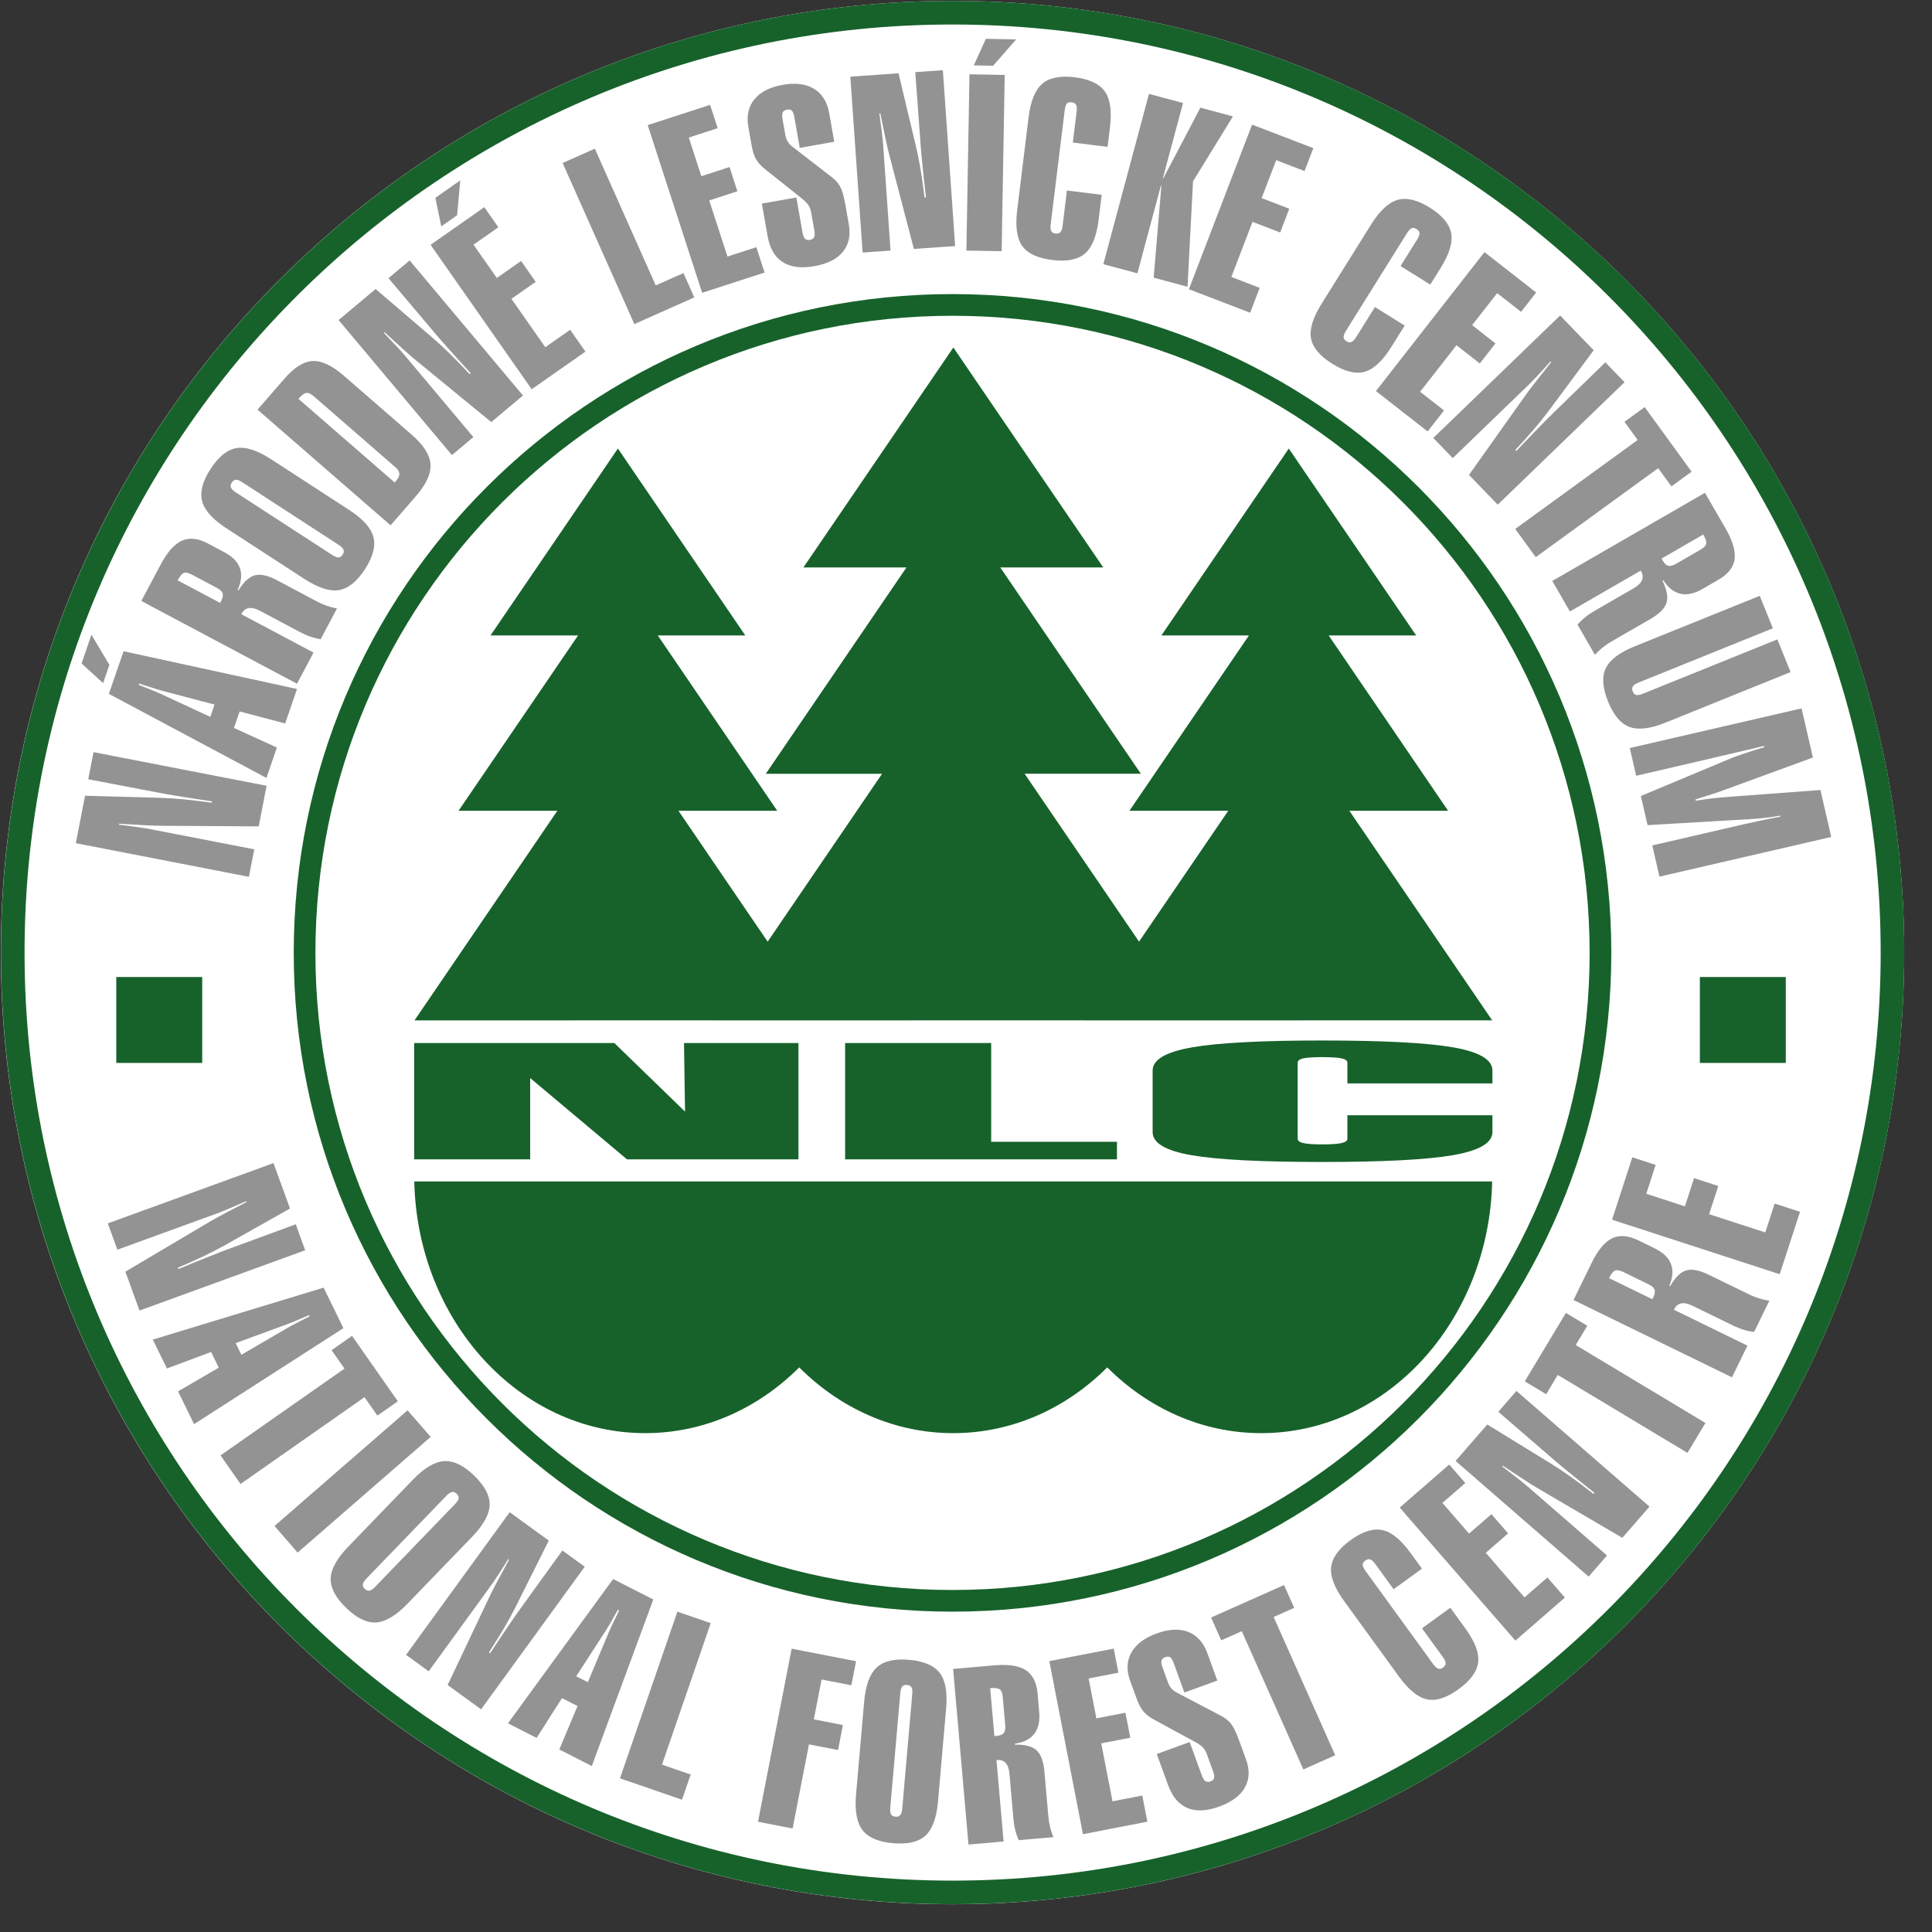 <svg xmlns="http://www.w3.org/2000/svg" xmlns:xlink="http://www.w3.org/1999/xlink" viewBox="0 0 935 935">
  <rect x="0" y="0" width="935" height="935" fill="#333333" stroke="none"/>
  <g class="content">
    <g class="layer">
      <g transform="matrix(1 0 0 1 461 461)" align="center">
        <path d="M -662.605 -742.729 C -408.236 -742.729 -202.03 -948.936 -202.03 -1203.304 C -202.03 -1457.672 -408.236 -1663.879 -662.605 -1663.879 C -916.974 -1663.879 -1123.18 -1457.672 -1123.18 -1203.304 C -1123.18 -948.936 -916.974 -742.729 -662.605 -742.729 Z " vector-effect="non-scaling-stroke" transform="matrix(1 0 0 1 662.584 1203.31)" stroke-linecap="butt" opacity="1" fill="rgb(255, 255, 255)" stroke="none" stroke-width="1" stroke-linejoin="miter" stroke-miterlimit="4" class=""/>
        <path d="M 302.446 776.198 L 218.691 759.917 L 223.153 736.966 C 223.153 736.966 259.789 737.97 259.789 737.97 C 263.07 738.07 266.719 738.314 270.731 738.694 C 274.739 739.069 279.298 739.632 284.429 740.347 C 284.429 740.347 284.562 739.669 284.562 739.669 C 278.6 738.793 273.401 737.983 268.979 737.265 C 264.529 736.541 261.36 735.987 259.422 735.611 C 259.422 735.611 224.703 728.983 224.703 728.983 L 227.257 715.859 L 311.009 732.14 L 307.19 751.793 C 307.19 751.793 260.037 751.495 260.037 751.495 C 258.207 751.501 255.426 751.405 251.719 751.21 C 248.041 751.017 244.005 750.776 239.612 750.488 C 239.612 750.488 239.525 750.934 239.525 750.934 C 243.062 751.38 246.136 751.793 248.781 752.165 C 251.421 752.536 253.567 752.901 255.231 753.223 C 255.231 753.223 305.033 762.9 305.033 762.9 L 302.446 776.198 L 302.446 776.198 L 302.446 776.198 Z M 310.921 728.343 L 234.686 687.661 L 241.793 667.029 L 325.748 685.289 L 320 701.979 L 297.962 696.165 L 295.211 704.157 L 315.987 713.628 L 310.921 728.343 Z M 283.773 698.797 L 285.822 692.842 C 285.822 692.842 260.59 686.181 260.59 686.181 C 259.174 685.818 256.644 685.033 252.996 683.859 C 251.417 683.355 250.194 682.959 249.318 682.656 C 249.318 682.656 249.108 683.269 249.108 683.269 C 252.161 684.467 254.579 685.446 256.389 686.198 C 258.198 686.947 259.38 687.454 259.934 687.731 C 259.934 687.731 283.773 698.797 283.773 698.797 L 283.773 698.797 L 283.773 698.797 Z M 234.93 673.608 L 231.884 682.459 L 221.463 672.938 L 226.243 659.045 L 234.93 673.608 Z M 286.901 636.346 C 286.901 636.346 274.904 629.971 274.904 629.971 C 273.194 629.058 271.884 628.789 270.958 629.149 C 270.021 629.52 269.02 630.69 267.946 632.711 C 267.946 632.711 288.52 643.648 288.52 643.648 C 288.52 643.648 288.955 642.831 288.955 642.831 C 289.789 641.26 290.062 639.996 289.756 639.054 C 289.451 638.107 288.504 637.198 286.901 636.346 C 286.901 636.346 286.901 636.346 286.901 636.346 L 286.901 636.346 Z M 325.719 682.751 L 250.38 642.693 C 250.38 642.693 259.727 625.12 259.727 625.12 C 262.987 618.983 266.421 615.128 270.062 613.508 C 273.686 611.901 277.888 612.372 282.649 614.901 C 282.649 614.901 290.562 619.107 290.562 619.107 C 294.52 621.215 297.016 623.793 298.099 626.847 C 299.177 629.905 298.809 633.421 296.971 637.388 C 296.971 637.388 297.367 637.599 297.367 637.599 C 299.93 633.459 302.595 631.008 305.351 630.281 C 308.136 629.545 311.748 630.372 316.21 632.744 C 316.21 632.744 335.355 642.926 335.355 642.926 C 336.888 643.74 338.508 644.442 340.161 645.033 C 341.838 645.612 343.491 646.042 345.082 646.33 C 345.082 646.33 337.185 661.186 337.185 661.186 C 335.644 660.971 334.003 660.566 332.276 659.983 C 330.57 659.413 328.793 658.624 326.999 657.67 C 326.999 657.67 324.247 656.207 324.247 656.207 C 324.247 656.207 307.838 647.48 307.838 647.48 C 305.731 646.36 303.929 645.918 302.421 646.141 C 300.933 646.38 299.752 647.298 298.9 648.901 C 298.9 648.901 298.785 649.111 298.785 649.111 L 333.727 667.686 L 325.719 682.752 L 325.719 682.752 L 325.719 682.751 Z M 291.529 607.508 C 284.872 603.186 280.954 598.806 279.805 594.38 C 278.661 589.946 280.029 584.756 283.889 578.814 C 287.748 572.864 291.913 569.496 296.401 568.714 C 300.88 567.95 306.488 569.752 313.211 574.12 C 313.211 574.12 350.966 598.641 350.966 598.641 C 357.66 602.988 361.575 607.363 362.719 611.76 C 363.871 616.157 362.491 621.36 358.612 627.339 C 354.727 633.313 350.533 636.694 346.049 637.43 C 341.57 638.17 335.979 636.376 329.285 632.029 C 329.285 632.029 291.529 607.508 291.529 607.508 C 291.529 607.508 291.529 607.508 291.529 607.508 Z M 296.017 590.079 C 296.017 590.079 342.751 620.43 342.751 620.43 C 344.012 621.248 345.025 621.648 345.818 621.62 C 346.587 621.602 347.248 621.157 347.797 620.314 C 348.388 619.405 348.525 618.575 348.215 617.855 C 347.918 617.12 347.141 616.359 345.913 615.562 C 345.913 615.562 299.182 585.211 299.182 585.211 C 297.922 584.393 296.909 583.996 296.149 584.042 C 295.401 584.072 294.715 584.55 294.124 585.459 C 293.574 586.306 293.459 587.099 293.769 587.818 C 294.066 588.554 294.827 589.306 296.017 590.079 C 296.017 590.079 296.017 590.079 296.017 590.079 L 296.017 590.079 Z M 326.421 544.876 L 373.008 585.372 C 373.008 585.372 373.615 584.678 373.615 584.678 C 374.781 583.331 375.33 582.132 375.256 581.099 C 375.185 580.07 374.524 578.996 373.244 577.884 C 373.244 577.884 333.987 543.76 333.987 543.76 C 332.495 542.463 331.251 541.881 330.252 542.008 C 329.24 542.149 327.975 543.091 326.421 544.876 C 326.421 544.876 326.421 544.876 326.421 544.876 Z M 371.012 606.091 L 306.62 550.112 C 306.62 550.112 319.678 535.091 319.678 535.091 C 324.429 529.62 328.992 526.781 333.33 526.575 C 337.682 526.356 342.764 528.785 348.578 533.839 C 348.578 533.839 381.202 562.198 381.202 562.198 C 386.996 567.235 390.032 572.016 390.326 576.562 C 390.611 581.107 388.268 586.239 383.31 591.946 C 383.31 591.946 371.012 606.091 371.012 606.091 Z M 400.706 572.111 L 345.859 506.749 L 363.768 491.719 C 363.768 491.719 391.607 515.562 391.607 515.562 C 394.094 517.698 396.781 520.191 399.66 523.004 C 402.537 525.823 405.727 529.128 409.26 532.914 C 409.26 532.914 409.793 532.467 409.793 532.467 C 405.711 528.033 402.182 524.137 399.194 520.794 C 396.194 517.43 394.078 515.005 392.81 513.492 C 392.81 513.492 370 486.492 370 486.492 L 380.243 477.897 L 435.086 543.26 L 419.748 556.132 C 419.748 556.132 383.285 526.227 383.285 526.227 C 381.859 525.079 379.76 523.253 377.008 520.773 C 374.269 518.302 371.28 515.575 368.054 512.587 C 368.054 512.587 367.706 512.88 367.706 512.88 C 370.173 515.45 372.297 517.711 374.12 519.666 C 375.942 521.615 377.379 523.24 378.47 524.546 C 378.47 524.546 411.078 563.405 411.078 563.405 L 400.706 572.111 L 400.706 572.111 L 400.706 572.111 Z M 439.305 540.231 L 390.367 470.343 L 416.375 452.129 L 423.181 461.852 L 411.149 470.277 L 422.43 486.384 L 434.173 478.165 L 441.239 488.261 L 429.499 496.48 L 445.884 519.884 L 457.921 511.463 L 465.317 522.025 L 439.305 540.231 Z M 403.211 456.046 L 395.541 461.413 L 392.702 447.587 L 404.743 439.158 L 403.211 456.046 Z M 488.991 508.699 L 454.284 430.753 L 469.871 423.81 L 499.334 489.979 L 512.751 484.004 L 517.995 495.786 L 488.991 508.699 Z M 521.809 493.566 L 495.446 412.418 L 525.64 402.608 L 529.31 413.893 L 515.339 418.43 L 521.413 437.137 L 535.049 432.703 L 538.859 444.426 L 525.223 448.856 L 534.053 476.029 L 548.024 471.492 L 552.012 483.752 L 521.809 493.566 Z M 544.16 413.29 C 543.214 407.943 544.196 403.476 547.111 399.897 C 550.032 396.331 554.595 394.004 560.78 392.914 C 566.999 391.814 572.065 392.468 575.974 394.843 C 579.883 397.224 582.334 401.207 583.309 406.744 C 583.309 406.744 585.731 420.475 585.731 420.475 L 569.045 423.418 C 569.045 423.418 566.412 408.484 566.412 408.484 C 566.144 406.964 565.747 405.955 565.231 405.422 C 564.702 404.914 563.929 404.752 562.896 404.93 C 561.825 405.12 561.123 405.566 560.809 406.261 C 560.475 406.984 560.442 408.05 560.694 409.492 C 560.694 409.492 562.007 416.959 562.007 416.959 C 562.23 418.223 562.577 419.281 563.078 420.157 C 563.57 421.017 564.256 421.835 565.127 422.583 C 565.127 422.583 584.375 437.459 584.375 437.459 C 586.177 438.822 587.569 440.363 588.536 442.079 C 589.499 443.793 590.342 446.628 591.045 450.616 C 591.045 450.616 592.772 460.418 592.772 460.418 C 593.722 465.806 592.766 470.264 589.871 473.764 C 586.983 477.261 582.396 479.571 576.132 480.673 C 569.714 481.81 564.586 481.149 560.764 478.694 C 556.945 476.24 554.516 472.037 553.474 466.124 C 553.474 466.124 550.702 450.393 550.702 450.393 L 567.388 447.45 C 567.388 447.45 570.371 464.368 570.371 464.368 C 570.623 465.81 571.024 466.818 571.582 467.384 C 572.123 467.951 572.941 468.145 574.012 467.955 C 575.003 467.781 575.664 467.343 575.983 466.645 C 576.321 465.926 576.347 464.839 576.086 463.359 C 576.086 463.359 574.519 454.475 574.519 454.475 C 574.309 453.268 573.891 452.161 573.263 451.207 C 572.648 450.232 571.689 449.236 570.404 448.203 C 570.404 448.203 552.234 433.724 552.234 433.724 C 550.371 432.244 548.933 430.691 547.958 429.038 C 546.982 427.388 546.239 425.091 545.714 422.116 C 545.714 422.116 545.495 420.872 545.495 420.872 L 544.16 413.289 C 544.16 413.289 544.16 413.289 544.16 413.289 L 544.16 413.29 Z M 599.462 474.083 L 593.511 388.967 L 616.833 387.335 C 616.833 387.335 625.346 422.988 625.346 422.988 C 626.098 426.178 626.809 429.769 627.482 433.74 C 628.156 437.716 628.792 442.261 629.429 447.401 C 629.429 447.401 630.115 447.353 630.115 447.353 C 629.421 441.366 628.858 436.138 628.408 431.676 C 627.954 427.197 627.668 423.99 627.532 422.019 C 627.532 422.019 624.949 386.767 624.949 386.767 L 638.288 385.837 L 644.238 470.953 L 624.264 472.345 C 624.264 472.345 612.342 426.725 612.342 426.725 C 611.862 424.957 611.238 422.246 610.47 418.618 C 609.706 415.01 608.892 411.052 608.036 406.734 C 608.036 406.734 607.581 406.764 607.581 406.764 C 608.065 410.293 608.457 413.372 608.784 416.024 C 609.111 418.673 609.317 420.834 609.436 422.528 C 609.436 422.528 612.974 473.131 612.974 473.131 L 599.462 474.077 L 599.462 474.077 L 599.462 474.083 Z M 649.685 473.128 L 651.177 387.815 L 668.23 388.116 L 666.743 473.422 L 649.685 473.129 L 649.685 473.129 L 649.685 473.128 Z M 662.619 383.67 L 653.263 383.504 L 659.098 370.653 L 673.784 370.909 L 662.619 383.669 L 662.619 383.669 L 662.619 383.67 Z M 679.768 408.711 C 680.734 400.794 682.957 395.356 686.404 392.397 C 689.85 389.439 695.089 388.389 702.09 389.249 C 709.122 390.116 713.982 392.38 716.652 396.071 C 719.296 399.757 720.131 405.592 719.156 413.546 C 719.156 413.546 718.007 422.918 718.007 422.918 L 701.189 420.852 C 701.189 420.852 703.041 405.798 703.041 405.798 C 703.222 404.31 703.139 403.224 702.759 402.562 C 702.404 401.901 701.676 401.497 700.602 401.364 C 699.56 401.232 698.8 401.46 698.296 402.013 C 697.809 402.57 697.461 403.604 697.271 405.092 C 697.271 405.092 690.487 460.401 690.487 460.401 C 690.305 461.889 690.387 462.975 690.759 463.678 C 691.114 464.36 691.799 464.761 692.8 464.884 C 693.875 465.016 694.685 464.777 695.197 464.182 C 695.726 463.591 696.065 462.558 696.246 461.108 C 696.246 461.108 698.337 444.059 698.337 444.059 L 715.155 446.12 C 715.155 446.12 713.66 458.351 713.66 458.351 C 712.684 466.232 710.47 471.649 707.023 474.591 C 703.585 477.529 698.304 478.55 691.23 477.682 C 684.197 476.819 679.354 474.574 676.717 470.926 C 674.106 467.281 673.287 461.471 674.263 453.517 C 674.263 453.517 679.767 408.711 679.767 408.711 C 679.767 408.711 679.767 408.711 679.767 408.711 L 679.768 408.711 Z M 715.957 479.711 L 738.048 397.294 L 754.528 401.707 L 744.792 438.025 L 745.023 438.085 L 762.916 403.957 L 778.676 408.18 L 759.362 439.598 L 756.701 490.631 L 740.321 486.238 L 744.048 441.73 L 743.816 441.668 L 732.445 484.126 L 715.957 479.714 L 715.957 479.714 L 715.957 479.711 Z M 757.362 491.827 L 787.941 412.174 L 817.585 423.55 L 813.329 434.628 L 799.619 429.364 L 792.569 447.724 L 805.949 452.864 L 801.535 464.368 L 788.147 459.227 L 777.908 485.905 L 791.626 491.17 L 787.006 503.206 L 757.362 491.827 Z M 845.51 460.558 C 849.742 453.794 854.048 449.802 858.428 448.578 C 862.8 447.355 867.99 448.62 873.974 452.355 C 879.982 456.112 883.428 460.219 884.288 464.691 C 885.131 469.153 883.419 474.794 879.172 481.591 C 879.172 481.591 874.172 489.595 874.172 489.595 L 859.8 480.62 C 859.8 480.62 867.841 467.757 867.841 467.757 C 868.635 466.484 869.015 465.463 868.957 464.707 C 868.915 463.959 868.428 463.278 867.503 462.707 C 866.618 462.149 865.833 462.033 865.139 462.319 C 864.461 462.62 863.709 463.41 862.916 464.678 C 862.916 464.678 833.387 511.935 833.387 511.935 C 832.594 513.211 832.205 514.232 832.247 515.025 C 832.277 515.789 832.734 516.442 833.593 516.98 C 834.511 517.551 835.346 517.678 836.056 517.356 C 836.784 517.041 837.536 516.252 838.312 515.012 C 838.312 515.012 847.411 500.447 847.411 500.447 L 861.784 509.426 C 861.784 509.426 855.255 519.872 855.255 519.872 C 851.048 526.604 846.742 530.579 842.378 531.786 C 838.015 532.992 832.8 531.69 826.759 527.914 C 820.751 524.157 817.312 520.079 816.461 515.657 C 815.627 511.252 817.346 505.64 821.594 498.839 C 821.594 498.839 845.51 460.558 845.51 460.558 C 845.51 460.558 845.51 460.558 845.51 460.558 Z M 847.883 541.107 L 900.411 473.868 L 925.428 493.418 L 918.122 502.773 L 906.552 493.728 L 894.437 509.224 L 905.734 518.049 L 898.147 527.761 L 886.858 518.934 L 869.263 541.451 L 880.841 550.496 L 872.899 560.657 L 847.883 541.107 Z M 875.643 563.818 L 937.023 504.545 L 953.263 521.363 C 953.263 521.363 931.42 550.798 931.42 550.798 C 929.461 553.43 927.164 556.281 924.561 559.347 C 921.949 562.418 918.875 565.83 915.345 569.62 C 915.345 569.62 915.825 570.116 915.825 570.116 C 919.966 565.736 923.602 561.943 926.734 558.732 C 929.875 555.505 932.147 553.224 933.569 551.856 C 933.569 551.856 958.916 527.215 958.916 527.215 L 968.197 536.831 L 906.826 596.104 L 892.916 581.698 C 892.916 581.698 920.197 543.24 920.197 543.24 C 921.247 541.736 922.924 539.517 925.205 536.595 C 927.478 533.691 929.991 530.521 932.743 527.091 C 932.743 527.091 932.428 526.765 932.428 526.765 C 930.04 529.405 927.932 531.686 926.106 533.64 C 924.287 535.591 922.767 537.141 921.544 538.319 C 921.544 538.319 885.057 573.558 885.057 573.558 L 875.643 563.818 L 875.643 563.818 L 875.643 563.818 Z M 915.304 607.839 L 974.56 564.79 L 968.163 555.984 L 977.94 548.884 L 1000.659 580.144 L 990.883 587.248 L 984.486 578.447 L 925.23 621.496 L 915.304 607.839 Z M 993.155 624.69 C 993.155 624.69 1004.923 617.897 1004.923 617.897 C 1006.593 616.93 1007.519 615.959 1007.708 614.983 C 1007.89 613.991 1007.427 612.525 1006.279 610.541 C 1006.279 610.541 986.106 622.19 986.106 622.19 C 986.106 622.19 986.568 622.996 986.568 622.996 C 987.452 624.537 988.386 625.434 989.345 625.673 C 990.312 625.922 991.585 625.595 993.155 624.69 C 993.155 624.69 993.155 624.69 993.155 624.69 L 993.155 624.69 Z M 933.23 633.016 L 1007.122 590.355 C 1007.122 590.355 1017.072 607.591 1017.072 607.591 C 1020.551 613.611 1021.998 618.57 1021.453 622.513 C 1020.891 626.437 1018.262 629.753 1013.601 632.45 C 1013.601 632.45 1005.833 636.93 1005.833 636.93 C 1001.957 639.173 998.444 639.921 995.279 639.219 C 992.114 638.516 989.329 636.339 986.932 632.678 C 986.932 632.678 986.543 632.905 986.543 632.905 C 988.701 637.268 989.362 640.83 988.519 643.549 C 987.667 646.301 985.056 648.926 980.675 651.454 C 980.675 651.454 961.899 662.298 961.899 662.298 C 960.394 663.165 958.94 664.165 957.568 665.256 C 956.18 666.371 954.94 667.545 953.858 668.744 C 953.858 668.744 945.444 654.173 945.444 654.173 C 946.444 652.979 947.651 651.801 949.064 650.649 C 950.452 649.499 952.064 648.413 953.825 647.396 C 953.825 647.396 956.527 645.838 956.527 645.838 C 956.527 645.838 972.618 636.545 972.618 636.545 C 974.684 635.351 976.014 634.057 976.626 632.661 C 977.213 631.272 977.056 629.785 976.146 628.215 C 976.146 628.215 976.031 628.008 976.031 628.008 L 941.758 647.793 L 933.229 633.016 L 933.229 633.016 L 933.23 633.016 Z M 1048.551 677.119 C 1048.551 677.119 987.99 701.586 987.99 701.586 C 980.627 704.562 974.809 705.247 970.569 703.66 C 966.329 702.073 962.874 697.95 960.205 691.343 C 957.535 684.735 957.155 679.367 959.106 675.28 C 961.056 671.198 965.709 667.653 973.073 664.677 C 973.073 664.677 1033.634 640.211 1033.634 640.211 L 1039.981 655.917 C 1039.981 655.917 974.915 682.206 974.915 682.206 C 973.56 682.756 972.659 683.372 972.23 684.037 C 971.8 684.723 971.775 685.545 972.164 686.512 C 972.552 687.483 973.122 688.045 973.874 688.211 C 974.626 688.351 975.7 688.151 977.089 687.586 C 977.089 687.586 1042.155 661.297 1042.155 661.297 L 1048.551 677.119 L 1048.551 677.119 L 1048.551 677.119 Z M 970.734 713.88 L 1053.866 694.686 L 1059.362 718.467 C 1059.362 718.467 1017.196 733.892 1017.196 733.892 C 1013.94 735.136 1009.386 736.631 1003.593 738.413 C 1003.097 738.566 1002.742 738.694 1002.486 738.793 C 1002.486 738.793 1002.667 739.338 1002.667 739.338 C 1005.353 738.922 1007.982 738.553 1010.585 738.239 C 1013.188 737.942 1016.065 737.682 1019.221 737.462 C 1019.221 737.462 1062.99 734.186 1062.99 734.186 L 1068.229 756.912 L 985.097 776.107 L 981.61 760.999 C 981.61 760.999 1025.568 750.85 1025.568 750.85 C 1027.866 750.321 1030.502 749.731 1033.519 749.094 C 1036.51 748.467 1039.882 747.789 1043.642 747.04 C 1043.642 747.04 1043.576 746.574 1043.576 746.574 C 1038.651 747.466 1033.783 748.041 1029.007 748.272 C 1028.808 748.276 1028.708 748.284 1028.667 748.29 C 1028.667 748.29 979.345 751.191 979.345 751.191 L 976.089 737.104 C 976.089 737.104 1019.403 718.96 1019.403 718.96 C 1020.849 718.36 1022.981 717.588 1025.833 716.625 C 1028.675 715.662 1032.014 714.604 1035.882 713.43 C 1035.882 713.43 1035.791 712.865 1035.791 712.865 C 1035.659 712.895 1035.006 713.046 1033.891 713.302 C 1016.51 717.397 996.494 722.059 973.824 727.29 C 973.824 727.29 970.734 713.881 970.734 713.881 L 970.734 713.881 L 970.734 713.88 Z " vector-effect="non-scaling-stroke" transform="matrix(1 0 0 1 -642.991 -812.859)" stroke-linecap="butt" opacity="1" fill="rgb(147, 147, 147)" stroke="none" stroke-width="1" stroke-linejoin="miter" stroke-miterlimit="4" class=""/>
        <path d="M 234.165 915.949 L 314.343 886.767 L 322.339 908.742 C 322.339 908.742 290.417 926.743 290.417 926.743 C 287.554 928.354 284.297 930.024 280.665 931.767 C 277.033 933.511 272.839 935.371 268.07 937.395 C 268.07 937.395 268.309 938.048 268.309 938.048 C 273.872 935.726 278.743 933.742 282.904 932.089 C 287.086 930.42 290.095 929.254 291.946 928.585 C 291.946 928.585 325.124 916.379 325.124 916.379 L 329.694 928.949 L 249.516 958.131 L 242.669 939.312 C 242.669 939.312 283.239 915.28 283.239 915.28 C 284.806 914.33 287.239 912.982 290.512 911.246 C 293.768 909.511 297.351 907.643 301.268 905.627 C 301.268 905.627 301.111 905.206 301.111 905.206 C 297.851 906.635 294.999 907.867 292.541 908.908 C 290.082 909.949 288.066 910.751 286.466 911.329 C 286.466 911.329 238.797 928.676 238.797 928.676 L 234.165 915.949 L 234.165 915.949 Z M 255.95 972.18 L 338.619 947.04 L 348.186 966.651 L 275.913 1013.106 L 268.173 997.239 L 287.864 985.767 L 284.157 978.172 L 262.772 986.164 L 255.95 972.18 Z M 296.037 973.874 L 298.798 979.536 C 298.798 979.536 321.351 966.404 321.351 966.404 C 322.611 965.66 324.959 964.428 328.363 962.676 C 329.838 961.916 330.983 961.329 331.813 960.924 C 331.813 960.924 331.533 960.338 331.533 960.338 C 328.525 961.652 326.12 962.668 324.31 963.42 C 322.504 964.172 321.305 964.643 320.719 964.841 C 320.719 964.841 296.037 973.875 296.037 973.875 L 296.037 973.875 L 296.037 973.874 Z M 288.711 1028.23 L 348.706 986.23 L 342.462 977.313 L 352.363 970.378 L 374.528 1002.04 L 364.628 1008.965 L 358.388 1000.057 L 298.392 1042.064 L 288.711 1028.23 Z M 314.843 1062.387 L 379.236 1006.411 L 390.429 1019.279 L 326.032 1075.263 L 314.843 1062.387 Z M 381.806 1039.998 C 387.322 1034.288 392.363 1031.279 396.929 1030.998 C 401.499 1030.717 406.33 1033.048 411.433 1037.973 C 416.533 1042.899 419.045 1047.634 418.958 1052.18 C 418.851 1056.725 416.012 1061.882 410.442 1067.651 C 410.442 1067.651 379.165 1100.04 379.165 1100.04 C 373.628 1105.774 368.582 1108.783 364.045 1109.073 C 359.512 1109.362 354.669 1107.014 349.541 1102.065 C 344.413 1097.114 341.9 1092.353 342.029 1087.808 C 342.161 1083.271 344.987 1078.122 350.533 1072.386 C 350.533 1072.386 381.806 1039.998 381.806 1039.998 C 381.806 1039.998 381.806 1039.998 381.806 1039.998 Z M 398.058 1047.733 C 398.058 1047.733 359.347 1087.817 359.347 1087.817 C 358.305 1088.891 357.719 1089.816 357.594 1090.602 C 357.467 1091.353 357.772 1092.089 358.5 1092.792 C 359.277 1093.543 360.065 1093.833 360.834 1093.668 C 361.611 1093.518 362.508 1092.899 363.524 1091.849 C 363.524 1091.849 402.231 1051.767 402.231 1051.767 C 403.272 1050.684 403.859 1049.767 403.958 1049.015 C 404.069 1048.271 403.735 1047.511 402.954 1046.75 C 402.231 1046.056 401.47 1045.784 400.706 1045.957 C 399.925 1046.106 399.045 1046.709 398.058 1047.733 C 398.058 1047.733 398.058 1047.733 398.058 1047.733 Z M 378.508 1124.742 L 428.665 1055.717 L 447.578 1069.453 C 447.578 1069.453 431.181 1102.238 431.181 1102.238 C 429.71 1105.172 427.941 1108.379 425.904 1111.849 C 423.867 1115.329 421.429 1119.221 418.615 1123.56 C 418.615 1123.56 419.173 1123.973 419.173 1123.973 C 422.487 1118.94 425.417 1114.568 427.937 1110.866 C 430.474 1107.139 432.317 1104.502 433.478 1102.899 C 433.478 1102.899 454.16 1074.238 454.16 1074.238 L 464.974 1082.097 L 414.821 1151.121 L 398.624 1139.353 C 398.624 1139.353 418.817 1096.742 418.817 1096.742 C 419.586 1095.081 420.85 1092.601 422.594 1089.329 C 424.321 1086.072 426.247 1082.519 428.367 1078.659 C 428.367 1078.659 428 1078.395 428 1078.395 C 426.102 1081.411 424.421 1084.022 422.966 1086.263 C 421.515 1088.502 420.284 1090.287 419.285 1091.659 C 419.285 1091.659 389.466 1132.709 389.466 1132.709 L 378.507 1124.742 L 378.507 1124.742 L 378.508 1124.742 Z M 427.826 1157.882 L 478.718 1088.056 L 498.16 1097.957 L 468.4 1178.56 L 452.669 1170.543 L 461.491 1149.527 L 453.958 1145.692 L 441.693 1164.948 L 427.826 1157.882 Z M 460.859 1135.114 L 466.471 1137.973 C 466.471 1137.973 476.578 1113.916 476.578 1113.916 C 477.14 1112.56 478.272 1110.163 479.937 1106.717 C 480.656 1105.221 481.222 1104.064 481.639 1103.238 C 481.639 1103.238 481.062 1102.949 481.062 1102.949 C 479.45 1105.8 478.145 1108.064 477.149 1109.75 C 476.156 1111.436 475.487 1112.536 475.14 1113.048 C 475.14 1113.048 460.859 1135.114 460.859 1135.114 L 460.859 1135.114 L 460.859 1135.114 Z M 482.032 1184.518 L 509.813 1103.849 L 525.945 1109.403 L 502.363 1177.882 L 516.256 1182.667 L 512.057 1194.857 L 482.032 1184.518 Z M 548.834 1205.519 L 565.115 1121.767 L 596.284 1127.824 L 594.019 1139.469 L 579.598 1136.667 L 575.846 1155.973 L 589.921 1158.708 L 587.565 1170.807 L 573.495 1168.073 L 565.582 1208.774 L 548.834 1205.519 Z M 600.21 1147.37 C 600.904 1139.461 602.929 1133.956 606.296 1130.857 C 609.676 1127.767 614.899 1126.536 621.958 1127.155 C 629.024 1127.775 633.953 1129.865 636.752 1133.461 C 639.528 1137.056 640.565 1142.849 639.866 1150.841 C 639.866 1150.841 635.942 1195.692 635.942 1195.692 C 635.247 1203.642 633.222 1209.147 629.879 1212.229 C 626.536 1215.303 621.297 1216.527 614.193 1215.907 C 607.094 1215.287 602.144 1213.171 599.387 1209.559 C 596.631 1205.948 595.59 1200.171 596.284 1192.221 C 596.284 1192.221 600.21 1147.37 600.21 1147.37 C 600.21 1147.37 600.21 1147.37 600.21 1147.37 Z M 617.706 1143.155 C 617.706 1143.155 612.85 1198.667 612.85 1198.667 C 612.718 1200.164 612.844 1201.246 613.239 1201.932 C 613.615 1202.601 614.313 1202.973 615.321 1203.064 C 616.4 1203.163 617.198 1202.891 617.689 1202.279 C 618.198 1201.676 618.503 1200.626 618.631 1199.171 C 618.631 1199.171 623.487 1143.659 623.487 1143.659 C 623.619 1142.164 623.499 1141.08 623.099 1140.437 C 622.719 1139.792 621.978 1139.403 620.896 1139.312 C 619.897 1139.221 619.136 1139.494 618.644 1140.105 C 618.14 1140.717 617.83 1141.734 617.706 1143.155 C 617.706 1143.155 617.706 1143.155 617.706 1143.155 L 617.706 1143.155 Z M 668.47 1158.742 C 668.47 1158.742 667.28 1145.204 667.28 1145.204 C 667.115 1143.279 666.627 1142.031 665.825 1141.453 C 664.999 1140.865 663.478 1140.667 661.197 1140.865 C 661.197 1140.865 663.222 1164.072 663.222 1164.072 C 663.222 1164.072 664.148 1163.998 664.148 1163.998 C 665.916 1163.841 667.122 1163.378 667.751 1162.61 C 668.379 1161.84 668.627 1160.552 668.47 1158.742 C 668.47 1158.742 668.47 1158.742 668.47 1158.742 Z M 650.693 1216.568 L 643.255 1131.568 C 643.255 1131.568 663.082 1129.833 663.082 1129.833 C 670.007 1129.229 675.115 1130.014 678.453 1132.18 C 681.776 1134.345 683.668 1138.122 684.14 1143.494 C 684.14 1143.494 684.916 1152.427 684.916 1152.427 C 685.312 1156.891 684.502 1160.386 682.536 1162.965 C 680.561 1165.535 677.404 1167.138 673.081 1167.75 C 673.081 1167.75 673.117 1168.205 673.117 1168.205 C 677.985 1168.098 681.498 1168.999 683.605 1170.916 C 685.737 1172.849 687.01 1176.329 687.457 1181.362 C 687.457 1181.362 689.349 1202.965 689.349 1202.965 C 689.498 1204.692 689.787 1206.436 690.192 1208.139 C 690.621 1209.866 691.159 1211.486 691.787 1212.973 C 691.787 1212.973 675.027 1214.445 675.027 1214.445 C 674.365 1213.031 673.812 1211.436 673.365 1209.676 C 672.911 1207.924 672.605 1206.015 672.432 1203.981 C 672.432 1203.981 672.158 1200.882 672.158 1200.882 C 672.158 1200.882 670.539 1182.37 670.539 1182.37 C 670.332 1179.99 669.721 1178.237 668.704 1177.097 C 667.696 1175.974 666.291 1175.486 664.481 1175.643 C 664.481 1175.643 664.241 1175.661 664.241 1175.661 L 667.687 1215.082 L 650.696 1216.569 L 650.696 1216.569 L 650.693 1216.568 Z M 706.098 1211.552 L 689.817 1127.792 L 720.982 1121.734 L 723.247 1133.386 L 708.833 1136.188 L 712.585 1155.493 L 726.651 1152.758 L 729.007 1164.857 L 714.932 1167.593 L 720.387 1195.642 L 734.809 1192.833 L 737.272 1205.494 L 706.098 1211.552 Z M 728.932 1137.337 C 727.073 1132.238 727.263 1127.675 729.511 1123.634 C 731.776 1119.618 735.858 1116.535 741.759 1114.386 C 747.701 1112.229 752.8 1111.99 757.065 1113.651 C 761.329 1115.312 764.429 1118.808 766.354 1124.097 C 766.354 1124.097 771.114 1137.196 771.114 1137.196 L 755.197 1142.998 C 755.197 1142.998 750.007 1128.742 750.007 1128.742 C 749.486 1127.295 748.916 1126.37 748.321 1125.932 C 747.71 1125.526 746.916 1125.502 745.932 1125.858 C 744.916 1126.229 744.297 1126.791 744.106 1127.535 C 743.9 1128.296 744.058 1129.354 744.552 1130.725 C 744.552 1130.725 747.147 1137.858 747.147 1137.858 C 747.585 1139.064 748.114 1140.048 748.75 1140.824 C 749.387 1141.577 750.205 1142.271 751.197 1142.849 C 751.197 1142.849 772.734 1154.155 772.734 1154.155 C 774.742 1155.188 776.387 1156.461 777.635 1157.99 C 778.883 1159.511 780.196 1162.155 781.585 1165.965 C 781.585 1165.965 784.99 1175.312 784.99 1175.312 C 786.866 1180.453 786.692 1185.014 784.453 1188.956 C 782.213 1192.907 778.098 1195.974 772.122 1198.155 C 765.999 1200.378 760.834 1200.618 756.643 1198.874 C 752.453 1197.114 749.338 1193.395 747.28 1187.758 C 747.28 1187.758 741.817 1172.742 741.817 1172.742 L 757.735 1166.949 C 757.735 1166.949 763.61 1183.089 763.61 1183.089 C 764.115 1184.469 764.684 1185.395 765.329 1185.849 C 765.966 1186.312 766.8 1186.37 767.825 1185.998 C 768.768 1185.65 769.346 1185.105 769.536 1184.362 C 769.742 1183.593 769.584 1182.519 769.065 1181.105 C 769.065 1181.105 765.983 1172.626 765.983 1172.626 C 765.561 1171.477 764.965 1170.461 764.172 1169.626 C 763.404 1168.775 762.288 1167.965 760.841 1167.163 C 760.841 1167.163 740.428 1156.064 740.428 1156.064 C 738.338 1154.932 736.652 1153.651 735.412 1152.196 C 734.164 1150.733 733.032 1148.61 731.999 1145.766 C 731.999 1145.766 731.57 1144.577 731.57 1144.577 L 728.933 1137.337 C 728.933 1137.337 728.933 1137.337 728.933 1137.337 L 728.932 1137.337 Z M 812.75 1180.205 L 782.957 1113.304 L 773.015 1117.725 L 768.106 1106.684 L 803.403 1090.973 L 808.321 1102.006 L 798.379 1106.436 L 828.172 1173.345 L 812.75 1180.205 Z M 832.486 1098.734 C 827.799 1092.279 825.709 1086.792 826.213 1082.279 C 826.717 1077.758 829.842 1073.42 835.544 1069.279 C 841.279 1065.114 846.37 1063.453 850.841 1064.337 C 855.296 1065.221 859.883 1068.916 864.602 1075.403 C 864.602 1075.403 870.147 1083.039 870.147 1083.039 L 856.436 1092.998 C 856.436 1092.998 847.527 1080.734 847.527 1080.734 C 846.643 1079.519 845.842 1078.783 845.113 1078.552 C 844.404 1078.312 843.594 1078.51 842.717 1079.147 C 841.866 1079.766 841.461 1080.453 841.47 1081.197 C 841.494 1081.94 841.948 1082.932 842.833 1084.147 C 842.833 1084.147 875.577 1129.229 875.577 1129.229 C 876.461 1130.444 877.271 1131.171 878.015 1131.436 C 878.742 1131.692 879.519 1131.518 880.337 1130.923 C 881.213 1130.287 881.635 1129.56 881.609 1128.783 C 881.591 1127.981 881.139 1126.998 880.279 1125.816 C 880.279 1125.816 870.18 1111.915 870.18 1111.915 L 883.891 1101.957 C 883.891 1101.957 891.13 1111.924 891.13 1111.924 C 895.8 1118.345 897.874 1123.824 897.354 1128.32 C 896.842 1132.816 893.676 1137.163 887.907 1141.353 C 882.172 1145.527 877.105 1147.179 872.692 1146.312 C 868.296 1145.427 863.734 1141.741 859.023 1135.253 C 859.023 1135.253 832.486 1098.733 832.486 1098.733 C 832.486 1098.733 832.486 1098.733 832.486 1098.733 L 832.486 1098.734 Z M 915.37 1117.866 L 859.394 1053.47 L 883.353 1032.642 L 891.139 1041.601 L 880.057 1051.238 L 892.957 1066.081 L 903.775 1056.676 L 911.858 1065.973 L 901.039 1075.379 L 919.783 1096.94 L 930.874 1087.304 L 939.329 1097.039 L 915.37 1117.866 Z M 950.825 1086.882 L 886.428 1030.908 L 901.767 1013.263 C 901.767 1013.263 932.99 1032.453 932.99 1032.453 C 935.783 1034.172 938.824 1036.213 942.106 1038.544 C 945.395 1040.874 949.056 1043.643 953.147 1046.833 C 953.147 1046.833 953.602 1046.304 953.602 1046.304 C 948.874 1042.568 944.775 1039.27 941.304 1036.436 C 937.816 1033.585 935.346 1031.518 933.858 1030.221 C 933.858 1030.221 907.106 1007.122 907.106 1007.122 L 915.875 997.031 L 980.271 1053.006 L 967.13 1068.122 C 967.13 1068.122 926.445 1044.287 926.445 1044.287 C 924.858 1043.378 922.494 1041.899 919.387 1039.882 C 916.296 1037.874 912.924 1035.651 909.263 1033.197 C 909.263 1033.197 908.966 1033.543 908.966 1033.543 C 911.8 1035.692 914.255 1037.593 916.362 1039.246 C 918.461 1040.883 920.139 1042.263 921.419 1043.378 C 921.419 1043.378 959.709 1076.659 959.709 1076.659 L 950.825 1086.882 L 950.825 1086.882 L 950.825 1086.882 Z M 998.65 1027.006 L 935.874 989.279 L 930.263 998.61 L 919.907 992.387 L 939.808 959.263 L 950.172 965.486 L 944.568 974.816 L 1007.345 1012.536 L 998.65 1027.006 Z M 979.775 945.411 C 979.775 945.411 967.569 939.453 967.569 939.453 C 965.824 938.61 964.51 938.387 963.593 938.775 C 962.668 939.181 961.709 940.379 960.708 942.437 C 960.708 942.437 981.651 952.651 981.651 952.651 C 981.651 952.651 982.056 951.817 982.056 951.817 C 982.833 950.222 983.064 948.949 982.725 948.014 C 982.386 947.081 981.411 946.205 979.775 945.411 C 979.775 945.411 979.775 945.411 979.775 945.411 L 979.775 945.411 Z M 1020.188 990.436 L 943.502 953.031 C 943.502 953.031 952.23 935.139 952.23 935.139 C 955.279 928.891 958.577 924.924 962.146 923.172 C 965.717 921.445 969.932 921.767 974.783 924.123 C 974.783 924.123 982.841 928.056 982.841 928.056 C 986.865 930.024 989.452 932.511 990.642 935.528 C 991.825 938.544 991.577 942.073 989.882 946.098 C 989.882 946.098 990.287 946.296 990.287 946.296 C 992.701 942.073 995.279 939.527 998.007 938.709 C 1000.766 937.875 1004.403 938.577 1008.94 940.792 C 1008.94 940.792 1028.436 950.296 1028.436 950.296 C 1029.99 951.056 1031.634 951.701 1033.312 952.23 C 1035.006 952.75 1036.676 953.123 1038.271 953.354 C 1038.271 953.354 1030.899 968.478 1030.899 968.478 C 1029.354 968.321 1027.7 967.974 1025.957 967.453 C 1024.229 966.941 1022.428 966.213 1020.602 965.321 C 1020.602 965.321 1017.791 963.957 1017.791 963.957 C 1017.791 963.957 1001.097 955.808 1001.097 955.808 C 998.949 954.759 997.13 954.387 995.635 954.66 C 994.155 954.949 993.006 955.908 992.205 957.535 C 992.205 957.535 992.106 957.751 992.106 957.751 L 1027.676 975.098 L 1020.188 990.436 L 1020.188 990.436 L 1020.188 990.436 Z M 1043.295 940.536 L 962.146 914.164 L 971.965 883.966 L 983.246 887.635 L 978.709 901.602 L 997.411 907.684 L 1001.841 894.048 L 1013.56 897.858 L 1009.13 911.494 L 1036.303 920.321 L 1040.85 906.346 L 1053.114 910.329 L 1043.295 940.536 Z " vector-effect="non-scaling-stroke" transform="matrix(1 0 0 1 -642.991 -784.879)" stroke-linecap="butt" opacity="1" fill="rgb(147, 147, 147)" stroke="none" stroke-width="1" stroke-linejoin="miter" stroke-miterlimit="4" class=""/>
        <path d="M 642.998 480.884 L 643.01 480.884 C 643.01 480.884 643.01 480.902 643.01 480.902 C 731.046 480.902 810.757 516.595 868.451 574.281 C 926.129 631.967 961.815 711.67 961.823 799.703 C 961.823 799.703 961.847 799.703 961.847 799.703 L 961.847 799.721 L 961.847 799.733 C 961.847 799.733 961.823 799.733 961.823 799.733 C 961.823 887.774 926.129 967.484 868.443 1025.17 C 810.757 1082.856 731.054 1118.541 643.022 1118.55 C 643.022 1118.55 643.022 1118.568 643.022 1118.568 L 642.998 1118.568 L 642.992 1118.568 C 642.992 1118.568 642.992 1118.55 642.992 1118.55 C 554.95 1118.544 475.24 1082.856 417.551 1025.162 C 359.869 967.484 324.183 887.774 324.174 799.745 C 324.174 799.745 324.156 799.745 324.156 799.745 L 324.156 799.721 L 324.156 799.715 C 324.156 799.715 324.174 799.715 324.174 799.715 C 324.179 711.674 359.869 631.964 417.559 574.277 C 475.24 516.596 554.947 480.91 642.98 480.902 C 642.98 480.902 642.98 480.884 642.98 480.884 L 642.998 480.884 L 642.998 480.884 L 642.998 480.884 Z M 643.01 491.4 L 643.01 491.418 L 642.998 491.418 L 642.979 491.418 C 642.979 491.418 642.979 491.4 642.979 491.4 C 557.88 491.405 480.806 525.925 425.005 581.726 C 369.199 637.532 334.671 714.611 334.671 799.717 C 334.671 799.717 334.689 799.717 334.689 799.717 L 334.689 799.723 L 334.689 799.747 C 334.689 799.747 334.671 799.747 334.671 799.747 C 334.674 884.842 369.199 961.916 425.001 1017.718 C 480.806 1073.528 557.884 1108.057 642.992 1108.057 C 642.992 1108.057 642.992 1108.033 642.992 1108.033 L 642.998 1108.033 L 643.022 1108.033 C 643.022 1108.033 643.022 1108.057 643.022 1108.057 C 728.113 1108.051 805.187 1073.528 860.988 1017.726 C 916.798 961.925 951.327 884.842 951.327 799.735 C 951.327 799.735 951.309 799.735 951.309 799.735 L 951.309 799.723 L 951.309 799.706 C 951.309 799.706 951.327 799.706 951.327 799.706 C 951.32 714.606 916.798 637.536 860.996 581.735 C 805.195 525.925 728.113 491.4 643.01 491.4 C 643.01 491.4 643.01 491.4 643.01 491.4 L 643.01 491.4 Z " vector-effect="non-scaling-stroke" transform="matrix(1 0 0 1 -643.021 -799.579)" stroke-linecap="butt" opacity="1" fill="rgb(23, 98, 43)" stroke="none" stroke-width="1" stroke-linejoin="miter" stroke-miterlimit="4" class=""/>
        <path d="M 983.486 809.606 L 1025.073 809.606 L 1025.073 851.193 L 983.486 851.193 L 983.486 809.606 Z " vector-effect="non-scaling-stroke" transform="matrix(1 0 0 1 -621.831 -797.779)" stroke-linecap="butt" opacity="1" fill="rgb(23, 98, 43)" stroke="none" stroke-width="1" stroke-linejoin="miter" stroke-miterlimit="4" class=""/>
        <path d="M 259.573 809.606 L 301.164 809.606 L 301.164 851.193 L 259.573 851.193 L 259.573 809.606 Z " vector-effect="non-scaling-stroke" transform="matrix(1 0 0 1 -664.301 -797.779)" stroke-linecap="butt" opacity="1" fill="rgb(23, 98, 43)" stroke="none" stroke-width="1" stroke-linejoin="miter" stroke-miterlimit="4" class=""/>
        <path d="M 643.039 339.005 L 643.051 339.005 C 643.051 339.005 643.051 339.023 643.051 339.023 C 770.228 339.029 885.368 390.589 968.707 473.924 C 1052.037 557.258 1103.591 672.394 1103.599 799.555 C 1103.599 799.555 1103.617 799.555 1103.617 799.555 L 1103.617 799.579 L 1103.617 799.591 C 1103.617 799.591 1103.599 799.591 1103.599 799.591 C 1103.593 926.76 1052.037 1041.909 968.699 1125.247 C 885.368 1208.578 770.228 1260.131 643.067 1260.14 C 643.067 1260.14 643.067 1260.158 643.067 1260.158 L 643.037 1260.158 L 643.031 1260.158 C 643.031 1260.158 643.031 1260.14 643.031 1260.14 C 515.853 1260.134 400.713 1208.578 317.374 1125.24 C 234.044 1041.9 182.49 926.769 182.486 799.607 C 182.486 799.607 182.462 799.607 182.462 799.607 L 182.462 799.577 L 182.462 799.572 C 182.462 799.572 182.486 799.572 182.486 799.572 C 182.49 672.393 234.048 557.254 317.383 473.915 C 400.717 390.584 515.853 339.031 643.014 339.022 C 643.014 339.022 643.014 339.004 643.014 339.004 L 643.038 339.004 L 643.038 339.004 L 643.039 339.005 Z M 643.051 350.448 L 643.051 350.466 L 643.039 350.466 L 643.015 350.466 C 643.015 350.466 643.015 350.448 643.015 350.448 C 519.049 350.451 406.772 400.736 325.487 482.021 C 244.198 563.311 193.905 675.591 193.905 799.575 C 193.905 799.575 193.923 799.575 193.923 799.575 L 193.923 799.581 L 193.923 799.611 C 193.923 799.611 193.905 799.611 193.905 799.611 C 193.908 923.582 244.193 1035.855 325.478 1117.143 C 406.768 1198.432 519.049 1248.722 643.032 1248.722 C 643.032 1248.722 643.032 1248.698 643.032 1248.698 L 643.038 1248.698 L 643.068 1248.698 C 643.068 1248.698 643.068 1248.722 643.068 1248.722 C 767.039 1248.716 879.312 1198.432 960.6 1117.143 C 1041.89 1035.855 1092.179 923.574 1092.179 799.595 C 1092.179 799.595 1092.161 799.595 1092.161 799.595 L 1092.161 799.583 L 1092.161 799.559 C 1092.161 799.559 1092.179 799.559 1092.179 799.559 C 1092.179 675.588 1041.89 563.316 960.609 482.031 C 879.312 400.741 767.031 350.449 643.052 350.449 C 643.052 350.449 643.052 350.449 643.052 350.449 L 643.051 350.448 Z " vector-effect="non-scaling-stroke" transform="matrix(1 0 0 1 -643.021 -799.589)" stroke-linecap="butt" opacity="1" fill="rgb(23, 98, 43)" stroke="none" stroke-width="1" stroke-linejoin="miter" stroke-miterlimit="4" class=""/>
        <path d="M 382.45 895.679 L 382.45 839.374 L 479.322 839.374 L 513.521 872.564 L 513.029 839.374 L 568.417 839.374 L 568.417 895.679 L 485.459 895.679 L 438.578 856.316 L 438.578 895.679 L 382.45 895.679 L 382.45 895.679 L 382.45 895.679 Z M 590.996 895.679 L 590.996 839.374 L 661.689 839.374 L 661.689 887.167 L 722.557 887.167 L 722.557 895.679 L 590.996 895.679 Z M 739.821 852.688 C 739.821 847.423 746.202 843.688 758.887 841.473 C 771.565 839.25 792.59 838.151 821.805 838.151 C 851.176 838.151 872.276 839.242 885.126 841.44 C 897.887 843.647 904.267 847.399 904.267 852.688 C 904.267 852.688 904.267 858.919 904.267 858.919 L 834.077 858.919 C 834.077 858.919 834.077 848.911 834.077 848.911 C 834.077 847.92 833.177 847.217 831.292 846.812 C 829.491 846.407 826.301 846.201 821.805 846.201 C 817.466 846.201 814.441 846.407 812.631 846.812 C 810.921 847.217 810.019 847.92 810.019 848.911 C 810.019 848.911 810.019 885.68 810.019 885.68 C 810.019 886.671 810.921 887.374 812.804 887.804 C 814.598 888.225 817.623 888.432 821.805 888.432 C 826.301 888.432 829.491 888.209 831.292 887.779 C 833.177 887.35 834.077 886.647 834.077 885.68 C 834.077 885.68 834.077 874.341 834.077 874.341 L 904.267 874.341 C 904.267 874.341 904.267 882.473 904.267 882.473 C 904.267 887.713 897.887 891.44 885.209 893.647 C 872.524 895.845 851.334 896.945 821.805 896.945 C 792.424 896.945 771.4 895.861 758.714 893.68 C 746.119 891.506 739.821 887.771 739.821 882.473 C 739.821 882.473 739.821 852.688 739.821 852.688 C 739.821 852.688 739.821 852.688 739.821 852.688 Z " vector-effect="non-scaling-stroke" transform="matrix(1 0 0 1 -643.001 -795.599)" stroke-linecap="butt" opacity="1" fill="rgb(23, 98, 43)" stroke="none" stroke-width="1" stroke-linejoin="miter" stroke-miterlimit="4" class=""/>
        <path d="M 792.382 1022.645 C 763.745 1022.645 737.63 1010.604 717.852 990.819 C 698.068 1010.604 671.952 1022.645 643.316 1022.645 C 614.683 1022.645 588.568 1010.604 568.787 990.819 C 549.006 1010.604 522.887 1022.645 494.254 1022.645 C 433.453 1022.645 383.978 968.38 382.49 900.844 C 382.49 900.844 904.141 900.844 904.141 900.844 C 902.654 968.38 853.183 1022.645 792.382 1022.645 C 792.382 1022.645 792.382 1022.645 792.382 1022.645 Z " vector-effect="non-scaling-stroke" transform="matrix(1 0 0 1 -643.001 -790.069)" stroke-linecap="butt" opacity="1" fill="rgb(23, 98, 43)" stroke="none" stroke-width="1" stroke-linejoin="miter" stroke-miterlimit="4" class=""/>
        <path d="M 558.15 738.175 L 510.344 738.175 L 553.513 801.515 L 608.89 720.265 L 552.617 720.265 L 620.687 620.419 L 570.819 620.419 L 643.381 513.968 L 715.922 620.419 L 666.088 620.419 L 734.12 720.253 L 677.865 720.253 L 733.245 801.511 L 776.41 738.187 L 728.583 738.187 L 786.426 653.333 L 744.055 653.333 L 805.716 562.868 L 867.368 653.333 L 825.021 653.333 L 882.822 738.175 L 835.021 738.175 L 904.153 839.613 L 707.278 839.619 L 707.278 839.613 L 527.543 839.619 L 527.543 839.613 L 382.596 839.619 L 451.729 738.185 L 403.902 738.185 L 461.753 653.331 L 419.377 653.331 L 481.039 562.866 L 542.695 653.331 L 500.34 653.331 L 558.15 738.172 L 558.15 738.172 L 558.15 738.175 Z " vector-effect="non-scaling-stroke" transform="matrix(1 0 0 1 -643.001 -806.799)" stroke-linecap="butt" opacity="1" fill="rgb(23, 98, 43)" stroke="none" stroke-width="1" stroke-linejoin="miter" stroke-miterlimit="4" class=""/>
      </g>
    </g>
  </g>
</svg>
